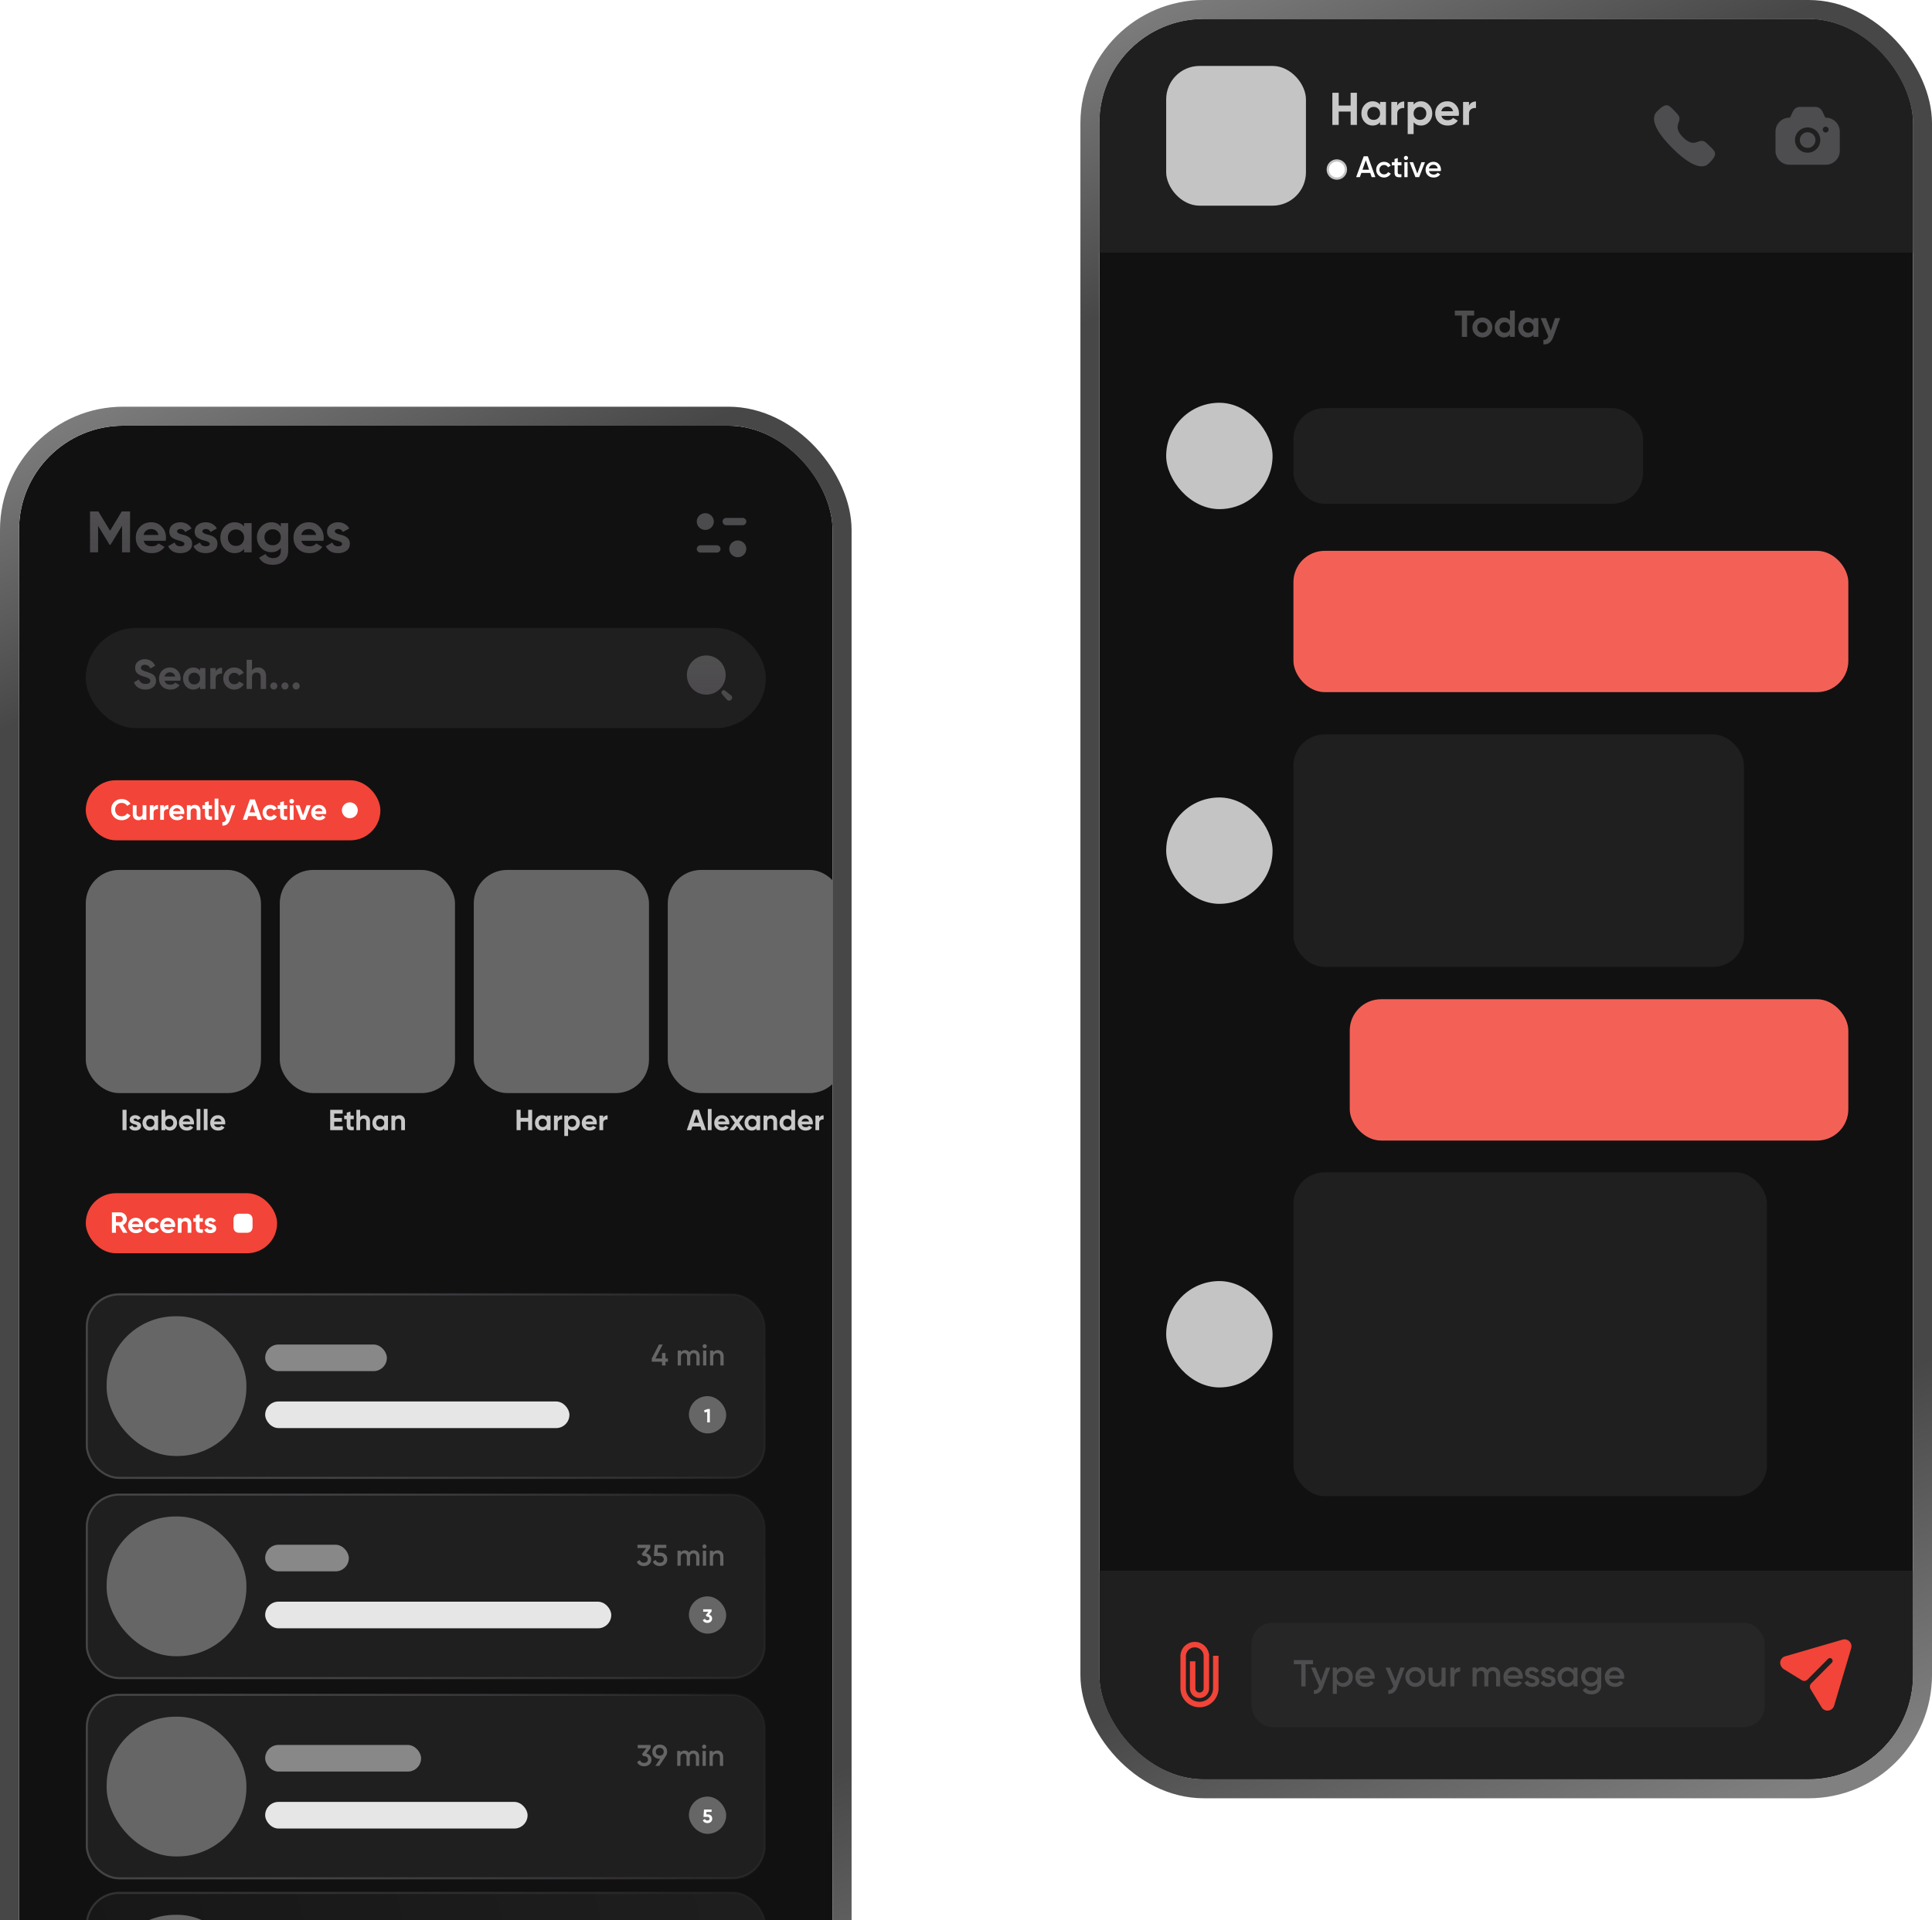 <svg width="508" height="505" fill="none" xmlns="http://www.w3.org/2000/svg"><g clip-path="url(#a)"><g clip-path="url(#b)"><rect x="5" y="111.958" width="213.916" height="462.936" rx="27.425" fill="#121111"/><rect x="22.552" y="165.163" width="178.812" height="26.328" rx="13.164" fill="#1F1F1F"/><path d="M189.894 181.687a.585.585 0 0 1 .827 0l1.518 1.225h.027a.801.801 0 0 1 0 1.124.78.78 0 0 1-1.112 0l-1.26-1.444-.048-.054a.641.641 0 0 1 .048-.851zm-4.185-9.302a5.07 5.07 0 0 1 3.604 1.509 5.178 5.178 0 0 1 1.493 3.643c0 2.845-2.282 5.151-5.097 5.151-2.815 0-5.097-2.306-5.097-5.151 0-2.846 2.282-5.152 5.097-5.152z" fill="url(#c)"/><path d="M38.24 181.35c-.753 0-1.389-.168-1.908-.505a2.754 2.754 0 0 1-1.108-1.393l1.294-.757c.3.783.889 1.174 1.767 1.174.41 0 .716-.073.921-.219a.693.693 0 0 0 .307-.593c0-.27-.12-.479-.362-.625-.241-.154-.673-.318-1.294-.494-.673-.205-1.203-.442-1.59-.713-.484-.358-.725-.885-.725-1.58 0-.702.245-1.254.735-1.656.49-.417 1.086-.625 1.788-.625.614 0 1.16.15 1.635.449.475.3.844.724 1.108 1.273l-1.273.735c-.307-.658-.797-.987-1.47-.987-.307 0-.552.073-.735.219a.657.657 0 0 0-.274.549c0 .241.099.438.296.592.22.154.607.314 1.163.483l.527.175c.095.029.26.092.493.187.22.08.38.157.483.23.358.219.6.446.724.68.19.307.285.669.285 1.086 0 .71-.26 1.273-.779 1.69-.519.416-1.188.625-2.007.625zm9.19-2.315h-4.136c.183.688.699 1.031 1.547 1.031.541 0 .95-.182 1.229-.548l1.14.658c-.54.783-1.338 1.174-2.39 1.174-.908 0-1.635-.274-2.184-.823-.548-.548-.823-1.24-.823-2.073 0-.819.271-1.507.812-2.063.534-.555 1.229-.833 2.085-.833.811 0 1.473.278 1.985.833.527.556.79 1.244.79 2.063 0 .153-.018.347-.055.581zm-4.157-1.097h2.797c-.08-.358-.245-.632-.494-.823a1.358 1.358 0 0 0-.866-.285c-.38 0-.695.099-.944.296-.248.191-.413.461-.493.812zm9.326-1.58v-.647h1.415v5.485h-1.415v-.647c-.424.534-1.02.801-1.788.801-.732 0-1.36-.278-1.887-.834-.52-.563-.78-1.25-.78-2.062 0-.805.26-1.488.78-2.052.526-.563 1.155-.844 1.886-.844.768 0 1.364.267 1.789.8zm-2.611 3.215c.285.285.647.428 1.086.428.439 0 .8-.143 1.086-.428.292-.293.439-.666.439-1.119 0-.454-.147-.823-.44-1.108-.284-.293-.646-.439-1.085-.439-.439 0-.801.146-1.086.439-.285.285-.428.654-.428 1.108 0 .453.143.826.428 1.119zm6.724-3.862v.944c.124-.344.337-.604.636-.779a1.94 1.94 0 0 1 1.032-.274v1.579c-.432-.058-.82.03-1.163.264-.337.226-.505.603-.505 1.129v2.622h-1.415v-5.485h1.415zm4.903 5.639c-.827 0-1.518-.278-2.074-.834-.548-.556-.822-1.243-.822-2.062 0-.819.274-1.507.822-2.063.556-.555 1.247-.833 2.074-.833.533 0 1.02.128 1.459.384.438.256.771.599.998 1.031l-1.218.713a1.234 1.234 0 0 0-.504-.538 1.427 1.427 0 0 0-.746-.197c-.425 0-.776.142-1.053.428-.278.278-.417.636-.417 1.075 0 .424.139.782.416 1.075.278.278.63.417 1.054.417.285 0 .537-.062.757-.187.226-.131.395-.311.504-.537l1.229.702a2.662 2.662 0 0 1-1.031 1.042 2.821 2.821 0 0 1-1.448.384zm6.277-5.792c.607 0 1.1.201 1.48.603.396.41.593.965.593 1.667v3.368H68.55v-3.192c0-.358-.099-.636-.296-.834-.19-.197-.454-.296-.79-.296-.373 0-.67.117-.888.351-.212.227-.319.563-.319 1.009v2.962h-1.415v-7.679h1.415v2.809c.337-.512.882-.768 1.635-.768zm5.037 4.848a.9.9 0 0 1-.274.659.9.9 0 0 1-.659.274.9.9 0 0 1-.658-.274.9.9 0 0 1-.274-.659c0-.256.091-.475.274-.658a.897.897 0 0 1 .658-.274c.256 0 .476.091.659.274a.898.898 0 0 1 .274.658zm2.935 0a.9.9 0 0 1-.274.659.9.9 0 0 1-.658.274.9.9 0 0 1-.659-.274.9.9 0 0 1-.274-.659c0-.256.092-.475.275-.658a.897.897 0 0 1 .658-.274c.256 0 .475.091.658.274a.897.897 0 0 1 .274.658zm2.935 0a.9.9 0 0 1-.274.659.9.9 0 0 1-.658.274.9.9 0 0 1-.658-.274.9.9 0 0 1-.274-.659c0-.256.091-.475.274-.658a.897.897 0 0 1 .658-.274c.256 0 .475.091.658.274a.898.898 0 0 1 .274.658z" fill="url(#d)"/><path d="M32.012 134.504h2.18v10.751H32.09v-6.973l-3.026 4.992h-.246l-3.025-4.976v6.957h-2.12v-10.751h2.181l3.087 5.084 3.072-5.084zm11.556 7.725h-5.79c.256.963.977 1.444 2.165 1.444.758 0 1.331-.256 1.72-.768l1.598.922c-.758 1.095-1.874 1.643-3.349 1.643-1.27 0-2.288-.384-3.056-1.152-.768-.768-1.152-1.735-1.152-2.903 0-1.146.38-2.109 1.137-2.887.747-.778 1.72-1.167 2.918-1.167 1.136 0 2.063.389 2.78 1.167.737.778 1.105 1.741 1.105 2.887 0 .215-.025.487-.076.814zm-5.821-1.535h3.916c-.112-.502-.343-.886-.69-1.152-.339-.267-.743-.4-1.214-.4-.532 0-.973.139-1.32.415-.349.266-.58.645-.692 1.137zm8.808-.937c0 .327.466.609 1.398.844.327.072.624.159.89.261.267.093.533.231.8.415.276.174.49.41.644.707.154.297.23.64.23 1.029 0 .788-.296 1.397-.89 1.827-.594.42-1.326.63-2.196.63-1.577 0-2.652-.609-3.226-1.828l1.72-.967c.236.665.738.998 1.506.998.706 0 1.06-.22 1.06-.66 0-.328-.466-.61-1.398-.845a9.196 9.196 0 0 1-.891-.277 4.816 4.816 0 0 1-.799-.399 1.936 1.936 0 0 1-.66-.691 2.204 2.204 0 0 1-.215-.998c0-.758.276-1.352.83-1.782.562-.44 1.259-.66 2.088-.66.625 0 1.193.143 1.705.43.512.276.916.676 1.213 1.198l-1.69.921c-.245-.522-.655-.783-1.228-.783a1.09 1.09 0 0 0-.645.184.518.518 0 0 0-.246.446zm6.66 0c0 .327.465.609 1.397.844.328.072.624.159.89.261.267.093.533.231.8.415.276.174.49.41.644.707.154.297.23.64.23 1.029 0 .788-.296 1.397-.89 1.827-.594.42-1.326.63-2.196.63-1.577 0-2.652-.609-3.225-1.828l1.72-.967c.235.665.737.998 1.505.998.706 0 1.06-.22 1.06-.66 0-.328-.466-.61-1.398-.845a9.208 9.208 0 0 1-.89-.277 4.82 4.82 0 0 1-.8-.399 1.935 1.935 0 0 1-.66-.691 2.204 2.204 0 0 1-.215-.998c0-.758.277-1.352.83-1.782.563-.44 1.259-.66 2.088-.66.625 0 1.193.143 1.705.43.512.276.916.676 1.213 1.198l-1.69.921c-.245-.522-.654-.783-1.228-.783-.256 0-.47.061-.645.184a.518.518 0 0 0-.246.446zm10.967-1.275v-.906h1.981v7.679h-1.981v-.906c-.594.747-1.428 1.121-2.503 1.121-1.024 0-1.905-.389-2.642-1.167-.727-.789-1.09-1.751-1.09-2.888 0-1.126.363-2.083 1.09-2.872.737-.788 1.618-1.182 2.642-1.182 1.075 0 1.91.374 2.503 1.121zm-3.655 4.5c.399.399.906.599 1.52.599s1.121-.2 1.52-.599c.41-.41.615-.932.615-1.567 0-.634-.205-1.151-.614-1.551-.4-.409-.907-.614-1.52-.614-.615 0-1.122.205-1.521.614-.4.4-.6.917-.6 1.551 0 .635.2 1.157.6 1.567zm13.315-4.454v-.952h1.935v7.31c0 1.178-.394 2.084-1.183 2.719-.778.624-1.72.937-2.825.937-1.741 0-2.954-.625-3.64-1.874l1.689-.968c.379.717 1.05 1.075 2.012 1.075.624 0 1.116-.163 1.474-.491.359-.328.538-.794.538-1.398v-.829c-.584.778-1.403 1.167-2.457 1.167-1.086 0-1.997-.379-2.734-1.136-.727-.778-1.09-1.71-1.09-2.796 0-1.085.368-2.011 1.105-2.779.737-.768 1.644-1.152 2.719-1.152 1.054 0 1.873.389 2.457 1.167zm-.614 4.285c.41-.399.614-.906.614-1.521 0-.614-.205-1.11-.614-1.489-.4-.4-.912-.599-1.536-.599-.615 0-1.132.199-1.551.599-.4.379-.6.875-.6 1.489 0 .615.2 1.122.6 1.521.41.389.926.584 1.55.584.625 0 1.137-.195 1.537-.584zm11.81-.584h-5.79c.255.963.977 1.444 2.165 1.444.758 0 1.331-.256 1.72-.768l1.597.922c-.757 1.095-1.873 1.643-3.348 1.643-1.27 0-2.288-.384-3.056-1.152-.768-.768-1.152-1.735-1.152-2.903 0-1.146.379-2.109 1.137-2.887.747-.778 1.72-1.167 2.918-1.167 1.136 0 2.063.389 2.78 1.167.737.778 1.105 1.741 1.105 2.887 0 .215-.025.487-.077.814zm-5.821-1.535h3.916c-.112-.502-.343-.886-.691-1.152-.338-.267-.742-.4-1.213-.4-.533 0-.973.139-1.321.415-.348.266-.579.645-.691 1.137zm8.808-.937c0 .327.466.609 1.398.844.327.072.624.159.89.261.267.093.533.231.799.415.276.174.492.41.645.707.154.297.23.64.23 1.029 0 .788-.296 1.397-.89 1.827-.594.42-1.326.63-2.197.63-1.576 0-2.651-.609-3.225-1.828l1.72-.967c.236.665.737.998 1.505.998.707 0 1.06-.22 1.06-.66 0-.328-.466-.61-1.397-.845a9.19 9.19 0 0 1-.891-.277 4.816 4.816 0 0 1-.799-.399 1.934 1.934 0 0 1-.66-.691 2.203 2.203 0 0 1-.215-.998c0-.758.276-1.352.83-1.782.562-.44 1.258-.66 2.088-.66.624 0 1.193.143 1.705.43.511.276.916.676 1.213 1.198l-1.69.921c-.245-.522-.655-.783-1.228-.783a1.09 1.09 0 0 0-.645.184.518.518 0 0 0-.246.446z" fill="url(#e)"/><path d="M193.993 142.142c1.236 0 2.238.985 2.238 2.2 0 1.215-1.002 2.2-2.238 2.2-1.237 0-2.239-.985-2.239-2.2 0-1.215 1.002-2.2 2.239-2.2zm-5.519 1.262c.541 0 .981.432.981.965 0 .531-.44.964-.981.964h-4.281a.974.974 0 0 1-.982-.964c0-.533.44-.965.982-.965h4.281zm-3.024-8.435c1.237 0 2.239.985 2.239 2.199 0 1.215-1.002 2.2-2.239 2.2-1.236 0-2.239-.985-2.239-2.2 0-1.214 1.003-2.199 2.239-2.199zm9.8 1.236c.541 0 .981.432.981.963 0 .532-.44.964-.981.964h-4.28a.974.974 0 0 1-.982-.964c0-.531.44-.963.982-.963h4.28z" fill="#4B4A4C"/><rect x="22.552" y="228.79" width="46.074" height="58.69" rx="8.776" fill="#666"/><path d="M32.214 297.223v-5.352h1.055v5.352h-1.055zm2.91-2.737c0 .163.231.303.695.42.163.036.311.079.444.13.132.046.265.115.397.206a.893.893 0 0 1 .321.352c.077.148.115.319.115.512 0 .393-.148.696-.443.91-.296.209-.66.314-1.094.314-.785 0-1.32-.304-1.605-.91l.856-.482c.117.331.367.497.75.497.35 0 .527-.109.527-.329 0-.163-.232-.303-.696-.42a4.729 4.729 0 0 1-.444-.138 2.389 2.389 0 0 1-.397-.199.954.954 0 0 1-.329-.344 1.094 1.094 0 0 1-.107-.497c0-.377.138-.672.413-.886.28-.22.627-.329 1.04-.329.31 0 .594.071.849.214.254.137.456.336.604.596l-.842.459a.629.629 0 0 0-.611-.39.544.544 0 0 0-.321.092.258.258 0 0 0-.123.222zm5.46-.635v-.451h.986v3.823h-.987v-.451c-.295.372-.71.558-1.246.558-.51 0-.948-.194-1.315-.581-.362-.393-.543-.872-.543-1.438 0-.56.181-1.037.543-1.429.367-.393.805-.589 1.315-.589.535 0 .95.186 1.246.558zm-1.82 2.24c.198.199.45.298.757.298.305 0 .558-.099.757-.298.203-.204.305-.464.305-.78s-.102-.573-.305-.772a1.012 1.012 0 0 0-.757-.306c-.306 0-.559.102-.757.306-.2.199-.299.456-.299.772s.1.576.299.78zm5.925-2.798c.515 0 .953.196 1.315.589.367.392.55.869.55 1.429 0 .571-.183 1.05-.55 1.438a1.72 1.72 0 0 1-1.315.581c-.535 0-.948-.186-1.239-.558v.451h-.986v-5.352h.986v1.98c.29-.372.704-.558 1.239-.558zm-.94 2.798c.198.199.45.298.756.298s.558-.099.757-.298c.204-.204.306-.464.306-.78s-.102-.573-.306-.772a1.012 1.012 0 0 0-.757-.306c-.305 0-.558.102-.757.306-.198.199-.298.456-.298.772s.1.576.298.78zm7.217-.375h-2.883c.128.48.487.719 1.078.719.378 0 .663-.127.857-.382l.795.459c-.377.545-.933.818-1.667.818-.632 0-1.14-.191-1.521-.574-.383-.382-.574-.864-.574-1.445 0-.571.189-1.05.566-1.437.372-.388.856-.581 1.453-.581.566 0 1.027.193 1.384.581.367.387.55.866.55 1.437 0 .107-.013.242-.038.405zm-2.898-.764h1.95a.957.957 0 0 0-.344-.574.949.949 0 0 0-.604-.198c-.265 0-.484.068-.658.206a.952.952 0 0 0-.344.566zm4.61 2.271h-.985v-5.582h.986v5.582zm1.89 0h-.986v-5.582h.986v5.582zm4.618-1.507h-2.882c.127.48.487.719 1.078.719.377 0 .663-.127.856-.382l.795.459c-.377.545-.932.818-1.666.818-.632 0-1.14-.191-1.522-.574-.382-.382-.573-.864-.573-1.445 0-.571.188-1.05.566-1.437.372-.388.856-.581 1.452-.581.566 0 1.027.193 1.384.581.367.387.55.866.55 1.437 0 .107-.012.242-.038.405zm-2.897-.764h1.95a.957.957 0 0 0-.345-.574.949.949 0 0 0-.604-.198c-.265 0-.484.068-.657.206a.952.952 0 0 0-.344.566z" fill="#C8C8C8"/><rect x="73.563" y="228.79" width="46.074" height="58.69" rx="8.776" fill="#666"/><path d="M87.878 295.013v1.2h2.256v1.01h-3.31v-5.352h3.272v1.009h-2.218v1.139h2.026v.994h-2.026zm5.14-1.613v.948h-.864v1.59c0 .133.034.23.1.291a.472.472 0 0 0 .29.107c.128.005.286.002.474-.008v.895c-.667.076-1.144.015-1.43-.184-.28-.204-.42-.571-.42-1.101v-1.59h-.665v-.948h.665v-.772l.986-.299v1.071h.864zm2.821-.107c.423 0 .767.14 1.032.42.276.286.413.673.413 1.162v2.348h-.986v-2.225c0-.25-.069-.444-.207-.581-.132-.138-.316-.207-.55-.207-.26 0-.466.082-.62.245-.147.158-.221.392-.221.703v2.065h-.986v-5.352h.986v1.957c.234-.357.614-.535 1.14-.535zm5.193.558v-.451h.986v3.823h-.986v-.451c-.296.372-.711.558-1.246.558-.51 0-.949-.194-1.316-.581-.361-.393-.542-.872-.542-1.438 0-.56.18-1.037.542-1.429.367-.393.806-.589 1.316-.589.535 0 .95.186 1.246.558zm-1.82 2.24c.199.199.451.298.757.298s.558-.099.757-.298c.204-.204.306-.464.306-.78s-.102-.573-.306-.772a1.012 1.012 0 0 0-.757-.306c-.306 0-.558.102-.757.306-.199.199-.298.456-.298.772s.1.576.298.78zm5.826-2.798c.423 0 .767.14 1.032.42.275.286.413.673.413 1.162v2.348h-.986v-2.225c0-.25-.069-.444-.207-.581-.132-.138-.316-.207-.55-.207-.26 0-.467.082-.62.245-.147.158-.221.392-.221.703v2.065h-.987V293.4h.987v.428c.234-.357.614-.535 1.139-.535z" fill="#C8C8C8"/><rect x="124.574" y="228.79" width="46.074" height="58.69" rx="8.776" fill="#666"/><path d="M138.876 293.996v-2.125h1.047v5.352h-1.047v-2.218h-1.988v2.218h-1.055v-5.352h1.055v2.125h1.988zm4.901-.145v-.451h.986v3.823h-.986v-.451c-.296.372-.711.558-1.246.558-.51 0-.948-.194-1.315-.581-.362-.393-.543-.872-.543-1.438 0-.56.181-1.037.543-1.429.367-.393.805-.589 1.315-.589.535 0 .95.186 1.246.558zm-1.82 2.24c.199.199.452.298.757.298.306 0 .558-.099.757-.298.204-.204.306-.464.306-.78s-.102-.573-.306-.772a1.012 1.012 0 0 0-.757-.306c-.305 0-.558.102-.757.306-.198.199-.298.456-.298.772s.1.576.298.78zm4.687-2.691v.657a1 1 0 0 1 .443-.542 1.35 1.35 0 0 1 .719-.192v1.101a1.126 1.126 0 0 0-.81.184c-.235.158-.352.42-.352.787v1.828h-.986V293.4h.986zm3.964-.107c.515 0 .953.196 1.315.589.367.392.55.869.55 1.429 0 .571-.183 1.05-.55 1.438a1.72 1.72 0 0 1-1.315.581c-.535 0-.948-.186-1.239-.558v1.98h-.986V293.4h.986v.451c.291-.372.704-.558 1.239-.558zm-.941 2.798c.199.199.452.298.757.298.306 0 .559-.099.757-.298.204-.204.306-.464.306-.78s-.102-.573-.306-.772a1.01 1.01 0 0 0-.757-.306c-.305 0-.558.102-.757.306-.198.199-.298.456-.298.772s.1.576.298.78zm7.218-.375h-2.883c.128.48.487.719 1.078.719.378 0 .663-.127.857-.382l.795.459c-.377.545-.933.818-1.667.818-.632 0-1.139-.191-1.521-.574-.383-.382-.574-.864-.574-1.445 0-.571.189-1.05.566-1.437.372-.388.856-.581 1.453-.581.565 0 1.027.193 1.384.581.367.387.55.866.55 1.437 0 .107-.013.242-.038.405zm-2.898-.764h1.95a.958.958 0 0 0-.344-.574.951.951 0 0 0-.604-.198c-.265 0-.485.068-.658.206a.953.953 0 0 0-.344.566zm4.611-1.552v.657a.996.996 0 0 1 .443-.542 1.35 1.35 0 0 1 .719-.192v1.101a1.126 1.126 0 0 0-.81.184c-.235.158-.352.42-.352.787v1.828h-.986V293.4h.986z" fill="#C8C8C8"/><rect x="175.584" y="228.79" width="46.074" height="58.69" rx="8.776" fill="#666"/><path d="M185.645 297.223h-1.147l-.321-.964h-2.134l-.321.964h-1.139l1.873-5.352h1.308l1.881 5.352zm-2.531-4.137-.734 2.187h1.468l-.734-2.187zm3.991 4.137h-.987v-5.582h.987v5.582zm4.618-1.507h-2.882c.127.48.487.719 1.078.719.377 0 .662-.127.856-.382l.795.459c-.377.545-.933.818-1.667.818-.632 0-1.139-.191-1.521-.574-.382-.382-.573-.864-.573-1.445 0-.571.188-1.05.565-1.437.372-.388.857-.581 1.453-.581.566 0 1.027.193 1.384.581.367.387.55.866.55 1.437 0 .107-.012.242-.038.405zm-2.898-.764h1.95a.958.958 0 0 0-.344-.574.947.947 0 0 0-.604-.198c-.265 0-.484.068-.657.206a.954.954 0 0 0-.345.566zm5.534.313 1.399 1.958h-1.139l-.826-1.162-.833 1.162h-1.139l1.399-1.95-1.338-1.873h1.139l.772 1.078.772-1.078h1.132l-1.338 1.865zm4.528-1.414v-.451h.986v3.823h-.986v-.451c-.296.372-.711.558-1.246.558-.51 0-.948-.194-1.315-.581-.362-.393-.543-.872-.543-1.438 0-.56.181-1.037.543-1.429.367-.393.805-.589 1.315-.589.535 0 .95.186 1.246.558zm-1.82 2.24c.199.199.451.298.757.298s.558-.099.757-.298c.204-.204.306-.464.306-.78s-.102-.573-.306-.772a1.012 1.012 0 0 0-.757-.306c-.306 0-.558.102-.757.306-.199.199-.298.456-.298.772s.099.576.298.78zm5.826-2.798c.423 0 .767.14 1.032.42.275.286.413.673.413 1.162v2.348h-.986v-2.225c0-.25-.069-.444-.207-.581-.132-.138-.316-.207-.55-.207-.26 0-.467.082-.619.245-.148.158-.222.392-.222.703v2.065h-.986V293.4h.986v.428c.234-.357.614-.535 1.139-.535zm5.185.558v-1.98h.986v5.352h-.986v-.451c-.291.372-.703.558-1.239.558-.514 0-.955-.194-1.322-.581-.362-.393-.543-.872-.543-1.438 0-.56.181-1.037.543-1.429.367-.393.808-.589 1.322-.589.536 0 .948.186 1.239.558zm-1.82 2.24c.209.199.464.298.765.298.306 0 .558-.099.757-.298.199-.204.298-.464.298-.78s-.099-.573-.298-.772a1.012 1.012 0 0 0-.757-.306c-.306 0-.561.102-.765.306-.198.199-.298.456-.298.772s.1.576.298.78zm7.424-.375H210.8c.127.48.486.719 1.078.719.377 0 .662-.127.856-.382l.795.459c-.377.545-.933.818-1.667.818-.632 0-1.139-.191-1.521-.574-.382-.382-.574-.864-.574-1.445 0-.571.189-1.05.566-1.437.372-.388.857-.581 1.453-.581.566 0 1.027.193 1.384.581.367.387.55.866.55 1.437 0 .107-.012.242-.038.405zm-2.898-.764h1.95a.958.958 0 0 0-.344-.574.95.95 0 0 0-.604-.198c-.265 0-.484.068-.658.206a.953.953 0 0 0-.344.566zm4.611-1.552v.657c.087-.239.235-.42.444-.542.209-.128.448-.192.718-.192v1.101c-.3-.04-.571.021-.81.184-.235.158-.352.42-.352.787v1.828h-.986V293.4h.986z" fill="#C8C8C8"/><rect x="22.552" y="205.204" width="77.469" height="15.796" rx="7.898" fill="#F24438"/><path d="M32.016 215.71c-.8 0-1.465-.268-1.995-.803-.525-.53-.788-1.19-.788-1.98 0-.796.263-1.456.788-1.981.53-.535 1.195-.802 1.995-.802.484 0 .93.114 1.338.344.413.224.734.53.964.917l-.91.528a1.39 1.39 0 0 0-.566-.559 1.661 1.661 0 0 0-.826-.206c-.52 0-.94.163-1.261.489-.316.332-.474.755-.474 1.27 0 .509.158.93.474 1.261.32.326.741.489 1.261.489.306 0 .581-.066.826-.198.25-.138.438-.324.566-.559l.91.528c-.23.387-.551.696-.964.925a2.734 2.734 0 0 1-1.338.337zm5.487-1.866v-2.064h.986v3.823h-.986v-.429c-.235.357-.615.536-1.14.536-.418 0-.764-.141-1.04-.421-.27-.285-.405-.673-.405-1.162v-2.347h.987v2.225c0 .249.066.443.198.581.138.137.324.206.559.206.26 0 .463-.079.611-.237.153-.163.23-.4.23-.711zm2.876-2.064v.657c.086-.239.234-.42.443-.543.209-.127.448-.191.719-.191v1.101c-.301-.041-.571.021-.81.184-.235.158-.352.42-.352.787v1.828h-.987v-3.823h.986zm2.725 0v.657c.086-.239.234-.42.443-.543.21-.127.449-.191.719-.191v1.101c-.3-.041-.571.021-.81.184-.235.158-.352.42-.352.787v1.828h-.986v-3.823h.986zm5.313 2.316h-2.883c.128.479.487.719 1.078.719.377 0 .663-.127.857-.382l.795.458c-.377.546-.933.819-1.667.819-.632 0-1.14-.192-1.522-.574-.382-.382-.573-.864-.573-1.445 0-.571.189-1.05.566-1.437.372-.388.856-.581 1.453-.581.565 0 1.027.193 1.383.581.367.387.55.866.55 1.437 0 .107-.012.242-.037.405zm-2.898-.764h1.95a.958.958 0 0 0-.345-.574.949.949 0 0 0-.604-.198c-.265 0-.484.068-.657.206a.951.951 0 0 0-.344.566zm5.75-1.659c.423 0 .767.14 1.032.42.275.286.413.673.413 1.162v2.348h-.986v-2.225c0-.25-.07-.444-.207-.581-.132-.138-.316-.207-.55-.207-.26 0-.467.082-.62.245-.147.158-.221.392-.221.703v2.065h-.987v-3.823h.987v.428c.234-.357.614-.535 1.139-.535zm4.474.107v.948h-.864v1.59c0 .133.033.229.1.291a.478.478 0 0 0 .29.107c.127.005.285.002.474-.008v.895c-.668.076-1.145.015-1.43-.184-.28-.204-.42-.571-.42-1.101v-1.59h-.666v-.948h.666v-.773l.986-.298v1.071h.864zm1.681 3.823h-.986v-5.582h.986v5.582zm2.547-1.254.849-2.569h1.055l-1.392 3.823c-.198.55-.464.948-.795 1.192-.326.25-.734.362-1.223.337v-.918c.26.005.469-.051.627-.168.158-.117.283-.306.374-.566l-1.567-3.7h1.078l.994 2.569zm8.918 1.254h-1.147l-.321-.964h-2.133l-.321.964h-1.14l1.874-5.352h1.307l1.88 5.352zm-2.53-4.137-.735 2.187h1.468l-.734-2.187zm4.719 4.244c-.576 0-1.058-.194-1.445-.581-.383-.388-.574-.867-.574-1.438s.191-1.05.574-1.437c.387-.388.869-.581 1.445-.581.372 0 .71.089 1.017.267.305.179.537.418.695.719l-.848.497a.861.861 0 0 0-.352-.375.997.997 0 0 0-.52-.137.98.98 0 0 0-.734.298c-.194.194-.29.443-.29.749 0 .296.096.546.29.749a.994.994 0 0 0 .734.291c.199 0 .375-.043.528-.13a.862.862 0 0 0 .351-.375l.857.49a1.86 1.86 0 0 1-.719.726 1.971 1.971 0 0 1-1.01.268zm4.436-3.93v.948h-.864v1.59c0 .133.033.229.1.291a.478.478 0 0 0 .29.107c.127.005.285.002.474-.008v.895c-.668.076-1.144.015-1.43-.184-.28-.204-.42-.571-.42-1.101v-1.59h-.665v-.948h.665v-.773l.986-.298v1.071h.864zm1.185-.459a.6.6 0 0 1-.604-.604c0-.163.058-.306.175-.428a.585.585 0 0 1 .429-.184c.168 0 .31.061.428.184a.586.586 0 0 1 .183.428.586.586 0 0 1-.183.428.584.584 0 0 1-.428.176zm.497 4.282h-.987v-3.823h.987v3.823zm2.485-1.147.933-2.676h1.085l-1.452 3.823h-1.124l-1.453-3.823h1.086l.925 2.676zm6.06-.36H82.86c.128.479.487.719 1.078.719.377 0 .663-.127.856-.382l.796.458c-.378.546-.933.819-1.667.819-.632 0-1.14-.192-1.522-.574-.382-.382-.573-.864-.573-1.445 0-.571.189-1.05.566-1.437.372-.388.856-.581 1.452-.581.566 0 1.028.193 1.384.581.367.387.55.866.55 1.437 0 .107-.012.242-.037.405zm-2.897-.764h1.95a.958.958 0 0 0-.345-.574.949.949 0 0 0-.604-.198c-.265 0-.484.068-.657.206a.952.952 0 0 0-.344.566z" fill="#fff"/><circle cx="91.986" cy="213.102" r="2.089" fill="#fff"/><rect x="22.826" y="340.41" width="178.263" height="48.268" rx="8.502" fill="url(#f)"/><rect x="22.826" y="340.41" width="178.263" height="48.268" rx="8.502" stroke="url(#g)" stroke-width=".549"/><rect x="28.037" y="346.169" width="36.75" height="36.75" rx="18.101" fill="#666"/><rect x="69.724" y="353.604" width="32" height="7" rx="3.5" fill="#888"/><path d="M174.984 357.277h.628v.839h-.628v.988h-.91v-.988h-2.698v-.839l1.89-3.663h.981l-1.891 3.663h1.718v-1.428h.91v1.428zm7.499-2.196c.445 0 .803.143 1.075.431.272.288.408.675.408 1.161v2.431h-.847v-2.376c0-.267-.068-.476-.204-.628-.136-.151-.322-.227-.557-.227-.267 0-.476.089-.628.267-.151.172-.227.428-.227.768v2.196h-.847v-2.376c0-.272-.066-.481-.196-.628-.126-.151-.306-.227-.542-.227a.819.819 0 0 0-.635.267c-.157.177-.235.434-.235.768v2.196h-.847v-3.921h.847v.47c.251-.382.625-.572 1.121-.572.502 0 .874.206 1.114.619.257-.413.657-.619 1.2-.619zm3.19-.644a.513.513 0 0 1-.377.157.538.538 0 0 1-.384-.917.508.508 0 0 1 .384-.165c.152 0 .28.055.384.165a.528.528 0 0 1-.007.76zm.047 4.667h-.847v-3.921h.847v3.921zm3.046-4.023c.455 0 .819.146 1.09.439.278.287.416.68.416 1.176v2.408h-.847v-2.321c0-.293-.078-.518-.235-.675-.157-.157-.372-.235-.643-.235-.309 0-.552.097-.73.29-.178.188-.267.468-.267.839v2.102h-.847v-3.921h.847v.502c.262-.403.667-.604 1.216-.604z" fill="#666"/><rect x="69.724" y="368.581" width="80" height="7" rx="3.5" fill="#E6E6E6"/><rect x="181.139" y="367.18" width="9.804" height="9.804" rx="4.902" fill="#666"/><path d="m185.128 370.902.921-.326h.601v3.505h-.691v-2.774l-.661.185-.17-.59z" fill="#fff"/><rect x="22.826" y="393.067" width="178.263" height="48.268" rx="8.502" fill="url(#h)"/><rect x="22.826" y="393.067" width="178.263" height="48.268" rx="8.502" stroke="url(#i)" stroke-width=".549"/><rect x="28.038" y="398.826" width="36.75" height="36.75" rx="18.101" fill="#666"/><rect x="69.723" y="406.262" width="22" height="7" rx="3.5" fill="#888"/><path d="m170.987 407.04-1.114 1.474c.408.094.732.283.973.565.245.277.368.617.368 1.02 0 .549-.185.98-.557 1.294-.366.314-.821.471-1.364.471-.429 0-.808-.097-1.138-.291a1.66 1.66 0 0 1-.706-.847l.769-.447c.162.471.52.706 1.075.706.313 0 .562-.078.745-.235.183-.162.274-.379.274-.651s-.091-.486-.274-.643c-.183-.157-.432-.236-.745-.236h-.204l-.361-.541 1.184-1.561h-2.298v-.847h3.373v.769zm1.892 1.302h.691c.523 0 .964.157 1.325.47.361.309.541.738.541 1.287 0 .549-.185.98-.556 1.294-.366.314-.821.471-1.365.471-.445 0-.832-.102-1.161-.306a1.686 1.686 0 0 1-.706-.871l.776-.447c.152.497.516.745 1.091.745.308 0 .554-.078.737-.235a.816.816 0 0 0 .282-.651c0-.267-.091-.479-.274-.636-.183-.162-.426-.243-.73-.243h-1.6l.212-2.949h3.059v.847h-2.227l-.095 1.224zm9.546-.604c.444 0 .802.144 1.074.431.272.288.408.675.408 1.161v2.432h-.847v-2.377c0-.267-.068-.476-.204-.627-.136-.152-.321-.228-.557-.228-.266 0-.476.089-.627.267-.152.172-.228.429-.228.768v2.197h-.847v-2.377c0-.272-.065-.481-.196-.627-.125-.152-.306-.228-.541-.228a.82.82 0 0 0-.636.267c-.156.178-.235.434-.235.768v2.197h-.847v-3.922h.847v.47c.251-.381.625-.572 1.122-.572.502 0 .873.206 1.114.619.256-.413.656-.619 1.2-.619zm3.189-.643a.543.543 0 0 1-.761 0 .539.539 0 0 1-.157-.385.51.51 0 0 1 .157-.376.51.51 0 0 1 .384-.165c.152 0 .28.055.385.165a.527.527 0 0 1-.008.761zm.047 4.667h-.847v-3.922h.847v3.922zm3.047-4.024c.454 0 .818.146 1.09.439.277.288.416.68.416 1.177v2.408h-.848v-2.322c0-.293-.078-.518-.235-.675-.157-.157-.371-.235-.643-.235-.309 0-.552.097-.73.29-.177.189-.266.468-.266.84v2.102h-.847v-3.922h.847v.502c.261-.403.666-.604 1.216-.604z" fill="#666"/><rect x="69.723" y="421.238" width="91" height="7" rx="3.5" fill="#E6E6E6"/><rect x="181.139" y="419.837" width="9.804" height="9.804" rx="4.902" fill="#666"/><path d="m187.1 423.804-.656.851c.243.07.437.194.581.371a.96.96 0 0 1 .22.631c0 .36-.122.642-.366.846-.237.204-.532.305-.886.305-.277 0-.522-.063-.736-.19a1.13 1.13 0 0 1-.466-.551l.591-.34c.084.27.287.405.611.405.177 0 .314-.041.411-.125a.44.44 0 0 0 .15-.35.436.436 0 0 0-.15-.346c-.097-.086-.234-.13-.411-.13h-.15l-.265-.4.691-.902h-1.372v-.646h2.203v.571z" fill="#fff"/><rect x="22.826" y="445.723" width="178.263" height="48.268" rx="8.502" fill="url(#j)"/><rect x="22.826" y="445.723" width="178.263" height="48.268" rx="8.502" stroke="url(#k)" stroke-width=".549"/><rect x="28.038" y="451.482" width="36.75" height="36.75" rx="18.101" fill="#666"/><rect x="69.723" y="458.918" width="41" height="7" rx="3.5" fill="#888"/><path d="m171.064 459.696-1.114 1.475c.408.094.732.282.972.564.246.278.369.617.369 1.02 0 .549-.186.981-.557 1.294-.366.314-.821.471-1.365.471-.429 0-.808-.097-1.137-.29a1.655 1.655 0 0 1-.706-.847l.769-.448c.162.471.52.706 1.074.706.314 0 .562-.078.745-.235a.826.826 0 0 0 .275-.651c0-.272-.092-.486-.275-.643-.183-.157-.431-.235-.745-.235h-.204l-.361-.542 1.185-1.561h-2.298v-.847h3.373v.769zm4.351 1.004c0 .418-.11.787-.33 1.106l-1.733 2.612h-1.036l1.256-1.843h-.095c-.57 0-1.038-.173-1.404-.518-.36-.35-.541-.803-.541-1.357 0-.554.181-1.004.541-1.349.366-.351.834-.526 1.404-.526.576 0 1.041.175 1.397.526.36.345.541.795.541 1.349zm-2.981 0a1 1 0 0 0 .29.737c.199.189.45.283.753.283.304 0 .552-.092.746-.275.193-.188.29-.436.29-.745s-.097-.554-.29-.737c-.194-.189-.442-.283-.746-.283a1.05 1.05 0 0 0-.753.283c-.193.183-.29.428-.29.737zm9.914-.306c.445 0 .803.144 1.075.431.272.288.408.675.408 1.161v2.432h-.848v-2.377c0-.266-.067-.476-.203-.627-.136-.152-.322-.228-.557-.228-.267 0-.476.089-.628.267-.152.173-.227.429-.227.769v2.196h-.847v-2.377c0-.272-.066-.481-.197-.627-.125-.152-.305-.228-.541-.228a.819.819 0 0 0-.635.267c-.157.178-.235.434-.235.769v2.196h-.848v-3.922h.848v.471c.251-.382.624-.573 1.121-.573.502 0 .873.207 1.114.62.256-.413.656-.62 1.2-.62zm3.189-.643a.543.543 0 0 1-.761 0 .542.542 0 0 1 0-.761.511.511 0 0 1 .385-.165.51.51 0 0 1 .384.165.527.527 0 0 1-.008.761zm.047 4.667h-.847v-3.922h.847v3.922zm3.047-4.024c.455 0 .818.147 1.09.439.277.288.416.68.416 1.177v2.408h-.847v-2.322c0-.293-.079-.517-.236-.674-.156-.157-.371-.236-.643-.236-.308 0-.551.097-.729.291-.178.188-.267.468-.267.839v2.102h-.847v-3.922h.847v.502c.262-.403.667-.604 1.216-.604z" fill="#666"/><rect x="69.723" y="473.895" width="69" height="7" rx="3.5" fill="#E6E6E6"/><rect x="181.139" y="472.493" width="9.804" height="9.804" rx="4.902" fill="#666"/><path d="M185.71 477.166h.361c.34 0 .624.102.851.306.23.2.346.481.346.841 0 .361-.122.643-.366.846-.237.204-.532.306-.886.306a1.47 1.47 0 0 1-.756-.191 1.12 1.12 0 0 1-.466-.56l.591-.346c.083.28.294.421.631.421.177 0 .314-.042.41-.125a.44.44 0 0 0 .151-.351.439.439 0 0 0-.146-.345.567.567 0 0 0-.395-.131h-1.062l.141-1.947h1.987v.646h-1.346l-.046.63z" fill="#fff"/><rect x="22.552" y="497.557" width="178.812" height="48.817" rx="8.776" fill="url(#l)"/><rect x="22.826" y="497.831" width="178.263" height="48.268" rx="8.502" stroke="url(#m)" stroke-opacity=".59" stroke-width=".549"/><rect x="28.037" y="503.59" width="36.75" height="36.75" rx="18.101" fill="#666"/><rect x="22.552" y="313.808" width="50.305" height="15.796" rx="7.898" fill="#F24438"/><path d="M33.504 324.206h-1.139l-1.078-1.858h-.803v1.858H29.43v-5.352h2.14c.495 0 .916.173 1.262.52.347.347.52.765.52 1.254 0 .331-.094.64-.282.925-.19.28-.439.492-.75.635l1.185 2.018zm-1.934-4.366h-1.086v1.583h1.086c.199 0 .37-.076.512-.229a.816.816 0 0 0 .214-.566.788.788 0 0 0-.214-.558.677.677 0 0 0-.512-.23zm6.031 2.86H34.72c.127.479.487.719 1.078.719.377 0 .663-.128.856-.383l.796.459c-.378.545-.933.818-1.667.818-.632 0-1.14-.191-1.522-.573-.382-.383-.573-.864-.573-1.445 0-.571.188-1.05.566-1.438.372-.387.856-.581 1.452-.581.566 0 1.027.194 1.384.581.367.388.55.867.55 1.438 0 .107-.012.242-.038.405zm-2.897-.765h1.95a.955.955 0 0 0-.345-.573.944.944 0 0 0-.604-.199c-.265 0-.484.069-.657.207a.949.949 0 0 0-.344.565zm5.414 2.378c-.576 0-1.058-.194-1.445-.581-.382-.387-.574-.866-.574-1.437 0-.571.192-1.05.574-1.438.387-.387.869-.581 1.445-.581.372 0 .711.089 1.017.268.306.178.538.418.696.718l-.85.497a.86.86 0 0 0-.35-.374.989.989 0 0 0-.52-.138c-.296 0-.541.1-.735.298-.193.194-.29.444-.29.75 0 .295.097.545.29.749.194.194.439.29.734.29.2 0 .375-.043.528-.13a.854.854 0 0 0 .352-.374l.856.489a1.852 1.852 0 0 1-.719.726 1.961 1.961 0 0 1-1.01.268zm5.905-1.613h-2.882c.128.479.487.719 1.078.719.377 0 .663-.128.856-.383l.796.459c-.378.545-.933.818-1.667.818-.632 0-1.14-.191-1.522-.573-.382-.383-.573-.864-.573-1.445 0-.571.189-1.05.566-1.438.372-.387.856-.581 1.452-.581.566 0 1.027.194 1.384.581.367.388.55.867.55 1.438 0 .107-.012.242-.038.405zm-2.897-.765h1.95a.955.955 0 0 0-.345-.573.944.944 0 0 0-.604-.199c-.265 0-.484.069-.657.207a.95.95 0 0 0-.344.565zm5.75-1.659c.423 0 .767.14 1.032.421.275.285.413.673.413 1.162v2.347h-.986v-2.225c0-.25-.07-.443-.207-.581-.132-.138-.316-.206-.55-.206-.26 0-.467.081-.62.244-.148.158-.221.393-.221.704v2.064h-.987v-3.823h.987v.428c.234-.356.614-.535 1.139-.535zm4.474.107v.948h-.864v1.591c0 .132.033.229.1.29a.472.472 0 0 0 .29.107c.127.005.285.003.474-.007v.894c-.668.077-1.145.015-1.43-.183-.28-.204-.42-.571-.42-1.101v-1.591h-.666v-.948h.665v-.772l.987-.298v1.07h.864zm1.523 1.086c0 .163.232.303.696.42.163.036.31.079.443.13.133.046.265.115.398.207a.886.886 0 0 1 .32.352c.077.147.115.318.115.512 0 .392-.148.696-.443.91-.296.209-.66.313-1.093.313-.785 0-1.32-.303-1.606-.91l.856-.481c.117.331.367.497.75.497.351 0 .527-.11.527-.329 0-.163-.232-.303-.696-.421a4.742 4.742 0 0 1-.443-.137 2.39 2.39 0 0 1-.398-.199.97.97 0 0 1-.328-.344 1.1 1.1 0 0 1-.107-.497c0-.377.137-.673.412-.887.28-.219.627-.329 1.04-.329.311 0 .594.072.849.214.255.138.456.337.604.597l-.841.458a.629.629 0 0 0-.612-.39.544.544 0 0 0-.32.092.258.258 0 0 0-.123.222z" fill="#fff"/><g clip-path="url(#n)"><path d="M64.99 318.925c.492 0 .922.174 1.227.494.305.319.467.762.467 1.265v2.046c0 .502-.162.944-.467 1.262-.305.32-.735.494-1.226.494h-2.172c-.492 0-.921-.174-1.228-.493-.305-.318-.468-.76-.468-1.263v-2.046c0-.504.163-.946.468-1.265.307-.32.736-.494 1.228-.494h2.172z" fill="#fff" stroke="#F24438" stroke-width=".55"/></g><g filter="url(#o)"><rect x="22.552" y="523.884" width="178.812" height="36.75" rx="18.375" fill="url(#p)"/></g></g><rect x="2.5" y="109.458" width="218.916" height="467.936" rx="29.925" stroke="url(#q)" stroke-width="5"/><g clip-path="url(#r)"><rect x="289.084" y="5" width="213.916" height="462.936" rx="27.425" fill="#121111"/><path transform="translate(289.084 5)" fill="url(#s)" d="M0 0h213.916v61.432H0z"/><rect x="306.636" y="17.341" width="36.75" height="36.75" rx="8.776" fill="#C4C4C4"/><path d="M355.133 27.752v-3.354h1.653v8.447h-1.653v-3.5h-3.137v3.5h-1.666v-8.447h1.666v3.354h3.137zm7.736-.229v-.712h1.556v6.034h-1.556v-.712c-.467.587-1.123.88-1.967.88-.805 0-1.497-.305-2.076-.916-.571-.62-.857-1.376-.857-2.269 0-.885.286-1.637.857-2.257.579-.619 1.271-.929 2.076-.929.844 0 1.5.294 1.967.881zm-2.872 3.536c.313.313.712.47 1.194.47.483 0 .881-.157 1.195-.47.322-.322.483-.732.483-1.231 0-.499-.161-.905-.483-1.219-.314-.322-.712-.483-1.195-.483-.482 0-.881.161-1.194.483-.314.314-.471.72-.471 1.219 0 .499.157.909.471 1.23zm7.397-4.248v1.038c.136-.378.37-.664.699-.857.33-.2.708-.302 1.135-.302v1.738a1.772 1.772 0 0 0-1.279.29c-.37.25-.555.663-.555 1.243v2.884h-1.557V26.81h1.557zm6.256-.169c.812 0 1.504.31 2.075.93.579.619.869 1.371.869 2.256 0 .901-.29 1.657-.869 2.269-.563.611-1.255.917-2.075.917-.845 0-1.497-.294-1.955-.881v3.125h-1.557v-8.447h1.557v.712c.458-.587 1.11-.88 1.955-.88zm-1.485 4.417c.314.313.712.47 1.195.47.483 0 .881-.157 1.195-.47.321-.322.482-.732.482-1.231 0-.499-.161-.905-.482-1.219-.314-.322-.712-.483-1.195-.483-.483 0-.881.161-1.195.483-.313.314-.47.72-.47 1.219 0 .499.157.909.47 1.23zm11.391-.591h-4.549c.201.756.768 1.134 1.702 1.134.595 0 1.045-.201 1.351-.604l1.255.724c-.595.861-1.472 1.292-2.631 1.292-.997 0-1.798-.302-2.401-.905-.603-.604-.905-1.364-.905-2.281 0-.901.298-1.657.893-2.269.587-.611 1.352-.917 2.293-.917.893 0 1.621.306 2.184.917.579.612.869 1.368.869 2.269 0 .169-.02.382-.061.64zm-4.573-1.207h3.077c-.088-.394-.269-.696-.543-.905a1.492 1.492 0 0 0-.953-.314c-.419 0-.764.109-1.038.326-.274.209-.455.507-.543.893zm7.277-2.45v1.038a1.58 1.58 0 0 1 .7-.857c.33-.2.708-.302 1.134-.302v1.738a1.773 1.773 0 0 0-1.279.29c-.37.25-.555.663-.555 1.243v2.884h-1.557V26.81h1.557z" fill="#C8C8C8"/><circle cx="351.508" cy="44.587" r="2.387" fill="#fff" stroke="#C4C4C4" stroke-width=".597"/><path d="M361.644 46.587h-.972l-.385-1.106h-2.337l-.385 1.106h-.98l1.992-5.49h1.083l1.984 5.49zm-2.526-4.432-.87 2.479h1.741l-.871-2.479zm4.813 4.534c-.591 0-1.085-.199-1.482-.596a2.026 2.026 0 0 1-.589-1.467c0-.586.197-1.075.589-1.467.397-.397.891-.596 1.482-.596.382 0 .73.091 1.043.275.314.183.55.428.706.737l-.729.423a.976.976 0 0 0-.408-.439 1.155 1.155 0 0 0-.62-.164c-.345 0-.635.117-.87.352-.23.241-.345.534-.345.879s.115.638.345.879c.235.235.525.352.87.352.23 0 .437-.052.62-.156.188-.11.33-.26.424-.447l.729.415c-.167.314-.41.562-.729.745a2.019 2.019 0 0 1-1.036.275zm4.566-4.024v.816h-.973v1.882c0 .162.037.28.11.353.073.068.18.107.322.118.146.005.326.002.541-.008v.76c-.649.08-1.114.024-1.396-.164-.283-.193-.424-.546-.424-1.059v-1.882h-.722v-.816h.722v-.847l.847-.251v1.098h.973zm1.568-.745a.54.54 0 0 1-.761 0 .541.541 0 0 1 0-.761.512.512 0 0 1 .385-.165.51.51 0 0 1 .384.165c.105.105.157.23.157.377a.526.526 0 0 1-.165.384zm.047 4.667h-.847v-3.922h.847v3.922zm2.553-.941 1.09-2.981h.926l-1.53 3.922h-.98l-1.53-3.922h.926l1.098 2.98zm6.187-.66h-3.121c.062.294.203.521.423.683.225.162.502.243.832.243.444 0 .781-.162 1.011-.486l.698.408c-.381.57-.954.855-1.717.855-.633 0-1.148-.194-1.546-.58-.392-.393-.588-.887-.588-1.483 0-.58.194-1.07.581-1.467.381-.397.878-.596 1.49-.596.57 0 1.041.201 1.412.604.371.403.557.892.557 1.467 0 .104-.011.222-.032.353zm-3.129-.69h2.306c-.058-.308-.188-.546-.392-.713a1.096 1.096 0 0 0-.73-.251c-.314 0-.575.086-.784.259a1.166 1.166 0 0 0-.4.706z" fill="#fff"/><path fill-rule="evenodd" clip-rule="evenodd" d="M442.543 36.115c3.373 3.373 4.139-.529 6.286 1.617 2.071 2.07 3.261 2.485.638 5.108-.329.264-2.417 3.441-9.754-3.894-7.339-7.336-4.163-9.426-3.899-9.755 2.63-2.63 3.037-1.433 5.108.637 2.148 2.147-1.752 2.915 1.621 6.287z" fill="#4D4C4E"/><path d="M477.288 28.105c.82.009 1.488.431 1.877 1.192.101.2.241.493.387.802l.177.374.087.183.085.186c.034.06.093.102.169.102a3.693 3.693 0 0 1 3.687 3.682v5.018a3.693 3.693 0 0 1-3.687 3.682h-9.538a3.688 3.688 0 0 1-3.687-3.682v-5.018a3.688 3.688 0 0 1 3.687-3.682c.067 0 .135-.034.16-.102l.051-.101c.237-.498.524-1.107.693-1.444.389-.76 1.049-1.183 1.869-1.192h3.983zm-1.987 5.415c-.888 0-1.725.346-2.359.98a3.265 3.265 0 0 0-.964 2.34 3.314 3.314 0 0 0 3.323 3.319c.913 0 1.742-.372 2.342-.971.601-.6.973-1.428.981-2.349 0-.878-.347-1.714-.972-2.348a3.31 3.31 0 0 0-2.351-.971zm0 1.267c.549 0 1.065.211 1.454.6.389.388.601.903.601 1.452a2.062 2.062 0 0 1-2.055 2.053c-.55 0-1.066-.211-1.455-.6a2.036 2.036 0 0 1-.6-1.453v-.008a1.985 1.985 0 0 1 .592-1.436 2.047 2.047 0 0 1 1.463-.608zm4.744-1.47a.764.764 0 0 0-.761.769c0 .422.338.76.761.76a.765.765 0 0 0 .769-.76.772.772 0 0 0-.769-.769zM382.535 81.686h5.085v1.303h-1.866v5.608h-1.362v-5.608h-1.857v-1.303zm9.096 6.299c-.501.5-1.119.75-1.857.75-.737 0-1.355-.25-1.856-.75-.5-.5-.75-1.12-.75-1.857 0-.73.25-1.346.75-1.846a2.526 2.526 0 0 1 1.856-.76c.731 0 1.35.253 1.857.76.506.507.76 1.122.76 1.846 0 .731-.254 1.35-.76 1.857zm-2.814-.88a1.3 1.3 0 0 0 .957.386 1.3 1.3 0 0 0 .958-.385c.257-.257.385-.583.385-.978 0-.394-.128-.72-.385-.977a1.3 1.3 0 0 0-.958-.385 1.3 1.3 0 0 0-.957.385c-.25.263-.375.59-.375.977 0 .389.125.715.375.978zm8.212-2.862v-2.557h1.273v6.91h-1.273v-.582c-.375.48-.909.72-1.6.72-.664 0-1.234-.25-1.708-.75-.467-.506-.701-1.125-.701-1.856 0-.724.234-1.339.701-1.846.474-.507 1.044-.76 1.708-.76.691 0 1.225.24 1.6.72zm-2.35 2.892c.27.257.599.385.987.385.395 0 .721-.128.978-.385.256-.263.385-.599.385-1.007 0-.408-.129-.74-.385-.997-.257-.263-.583-.395-.978-.395s-.724.132-.987.395c-.257.257-.385.59-.385.997 0 .409.128.744.385 1.007zm8.54-2.892v-.583h1.274v4.937h-1.274v-.583c-.382.48-.918.72-1.609.72-.659 0-1.225-.25-1.699-.75-.467-.506-.701-1.125-.701-1.856 0-.724.234-1.339.701-1.846.474-.507 1.04-.76 1.699-.76.691 0 1.227.24 1.609.72zm-2.35 2.892c.257.257.583.385.978.385.394 0 .72-.128.977-.385.263-.263.395-.599.395-1.007 0-.408-.132-.74-.395-.997a1.308 1.308 0 0 0-.977-.395c-.395 0-.721.132-.978.395-.257.257-.385.59-.385.997 0 .409.128.744.385 1.007zm6.901-.157 1.096-3.318h1.363l-1.797 4.937c-.257.71-.599 1.224-1.027 1.54-.421.322-.948.467-1.58.434v-1.184c.336.006.606-.066.81-.218.204-.151.365-.395.484-.73l-2.024-4.779h1.392l1.283 3.318z" fill="#4D4C4E"/><rect x="306.636" y="105.925" width="27.974" height="27.974" rx="13.987" fill="#C4C4C4"/><rect x="340.095" y="107.33" width="91.94" height="25.164" rx="8.228" fill="url(#t)"/><rect x="306.636" y="209.731" width="27.974" height="27.974" rx="13.987" fill="#C4C4C4"/><rect x="340.095" y="193.137" width="118.477" height="61.164" rx="8.228" fill="url(#u)"/><rect x="306.636" y="336.917" width="27.974" height="27.974" rx="13.987" fill="#C4C4C4"/><rect x="340.095" y="308.322" width="124.51" height="85.164" rx="8.228" fill="url(#v)"/><rect x="340.095" y="144.869" width="145.902" height="37.164" rx="8.228" fill="#F36156"/><rect x="354.904" y="262.796" width="131.092" height="37.164" rx="8.228" fill="#F36156"/><path transform="translate(289.084 413.086)" fill="url(#w)" d="M0 0h213.916v54.85H0z"/><path d="M313.598 437.637v6.447a1.802 1.802 0 0 0 1.8 1.772 1.802 1.802 0 0 0 1.8-1.772l.006-8.468a3.05 3.05 0 0 0-1.875-2.853 3.067 3.067 0 0 0-1.176-.236c-.404 0-.804.081-1.177.236a3.068 3.068 0 0 0-1.653 1.674 3.05 3.05 0 0 0-.222 1.179v8.525a4.292 4.292 0 0 0 8.579 0v-7.966" stroke="#F24438" stroke-width="1.437" stroke-miterlimit="10" stroke-linecap="square"/><rect x="329.083" y="426.799" width="134.932" height="27.425" rx="5.485" fill="#272626"/><path d="M340.202 436.601h5.035v1.086h-1.945v5.825h-1.135v-5.825h-1.955v-1.086zm7.175 5.558 1.264-3.584h1.135l-1.896 5.095c-.474 1.277-1.277 1.882-2.409 1.816v-.997c.329.02.596-.049.8-.207.204-.158.375-.412.513-.76l.05-.099-2.093-4.848h1.165l1.471 3.584zm5.86-3.712c.671 0 1.25.253 1.737.76.481.5.721 1.112.721 1.836 0 .731-.24 1.346-.721 1.847-.48.5-1.059.75-1.737.75-.744 0-1.32-.276-1.728-.829v2.675h-1.066v-6.911h1.066v.711c.402-.559.977-.839 1.728-.839zm-1.284 3.732c.296.296.668.444 1.116.444.448 0 .819-.148 1.116-.444.296-.303.444-.681.444-1.136 0-.454-.148-.829-.444-1.125a1.496 1.496 0 0 0-1.116-.454c-.448 0-.82.151-1.116.454-.296.296-.444.671-.444 1.125 0 .448.148.827.444 1.136zm9.477-.681h-3.929c.079.368.256.655.533.859.283.204.632.306 1.046.306.56 0 .984-.204 1.274-.612l.879.513c-.481.717-1.201 1.076-2.162 1.076-.797 0-1.445-.243-1.945-.731-.494-.493-.741-1.115-.741-1.866 0-.73.244-1.346.731-1.846.48-.5 1.106-.75 1.876-.75.717 0 1.309.253 1.777.76.467.507.701 1.122.701 1.846 0 .132-.013.28-.04.445zm-3.939-.869h2.903c-.073-.389-.237-.688-.494-.899a1.38 1.38 0 0 0-.918-.316c-.395 0-.724.109-.988.326-.263.217-.431.514-.503.889zm9.449 1.53 1.263-3.584h1.136l-1.896 5.095c-.474 1.277-1.277 1.882-2.409 1.816v-.997c.329.02.596-.049.8-.207.204-.158.375-.412.513-.76l.05-.099-2.093-4.848h1.165l1.471 3.584zm7.049.731c-.5.5-1.116.75-1.846.75-.731 0-1.346-.25-1.846-.75a2.516 2.516 0 0 1-.761-1.847c0-.724.254-1.339.761-1.846.5-.5 1.115-.75 1.846-.75.73 0 1.346.25 1.846.75.507.507.76 1.122.76 1.846s-.253 1.34-.76 1.847zm-3.386-1.847c0 .448.148.82.444 1.116.296.296.661.444 1.096.444.434 0 .8-.148 1.096-.444.296-.296.444-.668.444-1.116 0-.447-.148-.819-.444-1.115a1.49 1.49 0 0 0-1.096-.444c-.435 0-.8.148-1.096.444-.296.296-.444.668-.444 1.115zm8.438.178v-2.646h1.066v4.937h-1.066v-.632c-.329.507-.84.76-1.531.76-.572 0-1.033-.181-1.382-.543-.342-.369-.513-.865-.513-1.491v-3.031h1.066v2.923c0 .368.099.651.296.849.198.197.468.296.81.296.388 0 .694-.119.918-.356.224-.243.336-.599.336-1.066zm3.379-2.646v.83c.27-.613.777-.919 1.521-.919v1.155a1.59 1.59 0 0 0-1.067.297c-.302.217-.454.579-.454 1.086v2.488h-1.066v-4.937h1.066zm10.167-.128c.56 0 1.011.181 1.353.543.342.362.513.849.513 1.461v3.061h-1.066v-2.992c0-.336-.085-.599-.257-.79-.171-.191-.404-.286-.701-.286-.335 0-.599.112-.789.336-.191.217-.287.539-.287.967v2.765h-1.066v-2.992c0-.342-.082-.605-.247-.79-.158-.191-.385-.286-.681-.286-.329 0-.596.112-.8.336-.197.223-.296.546-.296.967v2.765h-1.066v-4.937h1.066v.593c.316-.481.787-.721 1.412-.721.632 0 1.099.26 1.402.78.322-.52.826-.78 1.51-.78zm7.776 3.051h-3.929c.079.368.256.655.533.859.283.204.632.306 1.046.306.56 0 .984-.204 1.274-.612l.879.513c-.481.717-1.201 1.076-2.162 1.076-.797 0-1.445-.243-1.945-.731-.494-.493-.741-1.115-.741-1.866 0-.73.244-1.346.731-1.846.48-.5 1.106-.75 1.876-.75.717 0 1.309.253 1.777.76.467.507.701 1.122.701 1.846 0 .132-.013.28-.04.445zm-3.939-.869h2.903c-.073-.389-.237-.688-.494-.899a1.38 1.38 0 0 0-.918-.316c-.395 0-.724.109-.988.326-.263.217-.431.514-.503.889zm5.682-.691c0 .151.079.276.237.375.158.092.388.181.691.266.23.053.431.109.602.168.171.06.352.148.543.267.191.112.336.263.435.454.105.184.154.402.148.652 0 .474-.185.845-.553 1.115-.369.27-.826.405-1.373.405-.487 0-.905-.102-1.253-.306a1.796 1.796 0 0 1-.761-.849l.919-.533c.164.474.529.711 1.095.711.56 0 .84-.185.84-.553 0-.27-.313-.481-.938-.632a6.424 6.424 0 0 1-.603-.178 3.882 3.882 0 0 1-.533-.257 1.19 1.19 0 0 1-.444-.444 1.256 1.256 0 0 1-.138-.642c0-.454.171-.819.513-1.095.349-.277.78-.415 1.294-.415.408 0 .77.092 1.086.276.322.178.569.428.74.751l-.898.503c-.165-.375-.474-.563-.928-.563a.921.921 0 0 0-.524.139.444.444 0 0 0-.197.385zm4.252 0c0 .151.079.276.237.375.158.092.388.181.691.266.23.053.431.109.602.168.171.06.352.148.543.267.191.112.336.263.435.454.105.184.154.402.148.652 0 .474-.185.845-.553 1.115-.369.27-.826.405-1.373.405-.487 0-.905-.102-1.253-.306a1.796 1.796 0 0 1-.761-.849l.919-.533c.164.474.529.711 1.095.711.56 0 .84-.185.84-.553 0-.27-.313-.481-.938-.632a6.424 6.424 0 0 1-.603-.178 3.828 3.828 0 0 1-.533-.257 1.19 1.19 0 0 1-.444-.444 1.256 1.256 0 0 1-.138-.642c0-.454.171-.819.513-1.095.349-.277.78-.415 1.294-.415.408 0 .77.092 1.086.276.322.178.569.428.74.751l-.898.503c-.165-.375-.474-.563-.928-.563a.921.921 0 0 0-.524.139.444.444 0 0 0-.197.385zm7.377-.662v-.701h1.067v4.937h-1.067v-.711c-.401.559-.977.839-1.727.839-.678 0-1.258-.25-1.738-.75-.481-.501-.721-1.116-.721-1.847 0-.73.24-1.346.721-1.846.48-.5 1.06-.75 1.738-.75.75 0 1.326.276 1.727.829zm-2.675 2.903c.296.296.668.444 1.115.444.448 0 .82-.148 1.116-.444.296-.303.444-.681.444-1.136 0-.454-.148-.829-.444-1.125-.296-.303-.668-.454-1.116-.454-.447 0-.819.151-1.115.454-.296.296-.445.671-.445 1.125 0 .448.149.827.445 1.136zm8.914-2.873v-.731h1.047v4.71c0 .75-.247 1.326-.741 1.727-.487.402-1.086.603-1.797.603-1.139 0-1.919-.399-2.34-1.195l.918-.533c.257.507.738.76 1.442.76.461 0 .819-.122 1.076-.365.263-.237.395-.57.395-.997v-.603c-.402.573-.974.859-1.718.859a2.39 2.39 0 0 1-1.767-.74 2.513 2.513 0 0 1-.721-1.807c0-.711.24-1.31.721-1.797.48-.5 1.069-.75 1.767-.75.744 0 1.316.286 1.718.859zm-2.695 2.794c.302.296.678.444 1.125.444.448 0 .82-.148 1.116-.444.303-.296.454-.665.454-1.106 0-.441-.151-.81-.454-1.106-.296-.296-.668-.444-1.116-.444-.447 0-.823.148-1.125.444a1.499 1.499 0 0 0-.445 1.106c0 .441.148.81.445 1.106zm9.753-.602h-3.929c.079.368.256.655.533.859.283.204.632.306 1.046.306.56 0 .984-.204 1.274-.612l.879.513c-.481.717-1.202 1.076-2.163 1.076-.796 0-1.444-.243-1.945-.731-.493-.493-.74-1.115-.74-1.866 0-.73.243-1.346.731-1.846.48-.5 1.105-.75 1.875-.75.718 0 1.31.253 1.778.76.467.507.701 1.122.701 1.846 0 .132-.014.28-.04.445zm-3.939-.869h2.902c-.072-.389-.237-.688-.493-.899a1.38 1.38 0 0 0-.918-.316c-.395 0-.724.109-.988.326-.263.217-.431.514-.503.889z" fill="#4D4C4E"/><path d="M486.295 431.687a1.813 1.813 0 0 0-1.809-.472l-15.083 4.386a1.8 1.8 0 0 0-1.297 1.426c-.133.703.332 1.597.94 1.97l4.716 2.899a1.223 1.223 0 0 0 1.508-.181l5.4-5.434a.688.688 0 0 1 .994 0 .713.713 0 0 1 0 .999l-5.41 5.435a1.241 1.241 0 0 0-.181 1.517l2.882 4.763a1.79 1.79 0 0 0 1.556.887c.075 0 .159 0 .234-.009a1.827 1.827 0 0 0 1.528-1.302l4.472-15.064a1.839 1.839 0 0 0-.45-1.82z" fill="#F24438"/></g><rect x="286.584" y="2.5" width="218.916" height="467.936" rx="29.925" stroke="url(#x)" stroke-width="5"/></g><defs><linearGradient id="l" x1="3.903" y1="555.962" x2="219.634" y2="492.448" gradientUnits="userSpaceOnUse"><stop stop-color="#161616"/><stop offset="1" stop-color="#1F1F1F"/></linearGradient><linearGradient id="p" x1="25.569" y1="562.828" x2="193.876" y2="505.078" gradientUnits="userSpaceOnUse"><stop stop-color="#222"/><stop offset="1" stop-color="#252525"/></linearGradient><linearGradient id="e" x1="57.552" y1="131.255" x2="57.552" y2="150.255" gradientUnits="userSpaceOnUse"><stop stop-color="#504F50"/><stop offset="1" stop-color="#575459" stop-opacity=".77"/></linearGradient><linearGradient id="f" x1="3.903" y1="398.542" x2="219.634" y2="335.027" gradientUnits="userSpaceOnUse"><stop stop-color="#1F1F1F"/><stop offset="1" stop-color="#1F1F1F"/></linearGradient><linearGradient id="g" x1="22.552" y1="399.648" x2="208.769" y2="335.473" gradientUnits="userSpaceOnUse"><stop stop-color="#444"/><stop offset="1" stop-color="#7D7783" stop-opacity="0"/></linearGradient><linearGradient id="h" x1="3.903" y1="451.199" x2="219.634" y2="387.685" gradientUnits="userSpaceOnUse"><stop stop-color="#1F1F1F"/><stop offset="1" stop-color="#1F1F1F"/></linearGradient><linearGradient id="i" x1="22.552" y1="452.306" x2="208.769" y2="388.131" gradientUnits="userSpaceOnUse"><stop stop-color="#444"/><stop offset="1" stop-color="#7D7783" stop-opacity="0"/></linearGradient><linearGradient id="j" x1="3.903" y1="503.855" x2="219.634" y2="440.341" gradientUnits="userSpaceOnUse"><stop stop-color="#1F1F1F"/><stop offset="1" stop-color="#1F1F1F"/></linearGradient><linearGradient id="k" x1="22.552" y1="504.962" x2="208.769" y2="440.787" gradientUnits="userSpaceOnUse"><stop stop-color="#444"/><stop offset="1" stop-color="#7D7783" stop-opacity="0"/></linearGradient><linearGradient id="d" x1="57.119" y1="171.196" x2="57.119" y2="185.196" gradientUnits="userSpaceOnUse"><stop stop-color="#504F50"/><stop offset="1" stop-color="#575459" stop-opacity=".77"/></linearGradient><linearGradient id="m" x1="22.552" y1="557.069" x2="208.769" y2="492.894" gradientUnits="userSpaceOnUse"><stop stop-color="#444"/><stop offset="1" stop-color="#7D7783" stop-opacity="0"/></linearGradient><linearGradient id="c" x1="186.554" y1="172.385" x2="186.554" y2="184.269" gradientUnits="userSpaceOnUse"><stop stop-color="#504F50"/><stop offset="1" stop-color="#575459" stop-opacity=".77"/></linearGradient><linearGradient id="q" x1="14" y1="106" x2="218.916" y2="574.958" gradientUnits="userSpaceOnUse"><stop stop-color="gray"/><stop offset=".144" stop-color="#474747"/><stop offset=".805" stop-color="#474747"/><stop offset=".981" stop-color="gray"/></linearGradient><linearGradient id="s" x1="-22.31" y1="73.499" x2="237.77" y2=".707" gradientUnits="userSpaceOnUse"><stop stop-color="#1F1F1F"/><stop offset="1" stop-color="#1F1F1F"/></linearGradient><linearGradient id="t" x1="331.218" y1="138.785" x2="445.222" y2="112.867" gradientUnits="userSpaceOnUse"><stop stop-color="#1F1F1F"/><stop offset="1" stop-color="#1F1F1F"/></linearGradient><linearGradient id="u" x1="328.656" y1="269.592" x2="480.946" y2="251.237" gradientUnits="userSpaceOnUse"><stop stop-color="#1F1F1F"/><stop offset="1" stop-color="#1F1F1F"/></linearGradient><linearGradient id="v" x1="328.073" y1="414.777" x2="489.111" y2="400.128" gradientUnits="userSpaceOnUse"><stop stop-color="#1F1F1F"/><stop offset="1" stop-color="#1F1F1F"/></linearGradient><linearGradient id="x" x1="298.084" y1="-.958" x2="503" y2="468" gradientUnits="userSpaceOnUse"><stop stop-color="gray"/><stop offset=".144" stop-color="#474747"/><stop offset=".805" stop-color="#474747"/><stop offset=".981" stop-color="gray"/></linearGradient><clipPath id="n"><path fill="#fff" transform="translate(60.897 318.699)" d="M0 0h6.013v6.013H0z"/></clipPath><clipPath id="r"><rect x="289.084" y="5" width="213.916" height="462.936" rx="27.425" fill="#fff"/></clipPath><clipPath id="a"><path fill="#fff" d="M0 0h508v505H0z"/></clipPath><clipPath id="b"><rect x="5" y="111.958" width="213.916" height="462.936" rx="27.425" fill="#fff"/></clipPath><radialGradient id="w" cx="0" cy="0" r="1" gradientUnits="userSpaceOnUse" gradientTransform="matrix(246.826 -48.397 258.56 1318.66 -19.198 48.397)"><stop stop-color="#1F1F1F"/><stop offset="1" stop-color="#1F1F1F"/></radialGradient><filter id="o" x="-4.324" y="499.202" width="232.565" height="90.503" filterUnits="userSpaceOnUse" color-interpolation-filters="sRGB"><feFlood flood-opacity="0" result="BackgroundImageFix"/><feColorMatrix in="SourceAlpha" values="0 0 0 0 0 0 0 0 0 0 0 0 0 0 0 0 0 0 127 0" result="hardAlpha"/><feMorphology radius="10.422" operator="dilate" in="SourceAlpha" result="effect1_dropShadow_25386_13377"/><feOffset dy="2.194"/><feGaussianBlur stdDeviation="8.228"/><feComposite in2="hardAlpha" operator="out"/><feColorMatrix values="0 0 0 0 0 0 0 0 0 0 0 0 0 0 0 0 0 0 0.25 0"/><feBlend in2="BackgroundImageFix" result="effect1_dropShadow_25386_13377"/><feBlend in="SourceGraphic" in2="effect1_dropShadow_25386_13377" result="shape"/></filter></defs></svg>